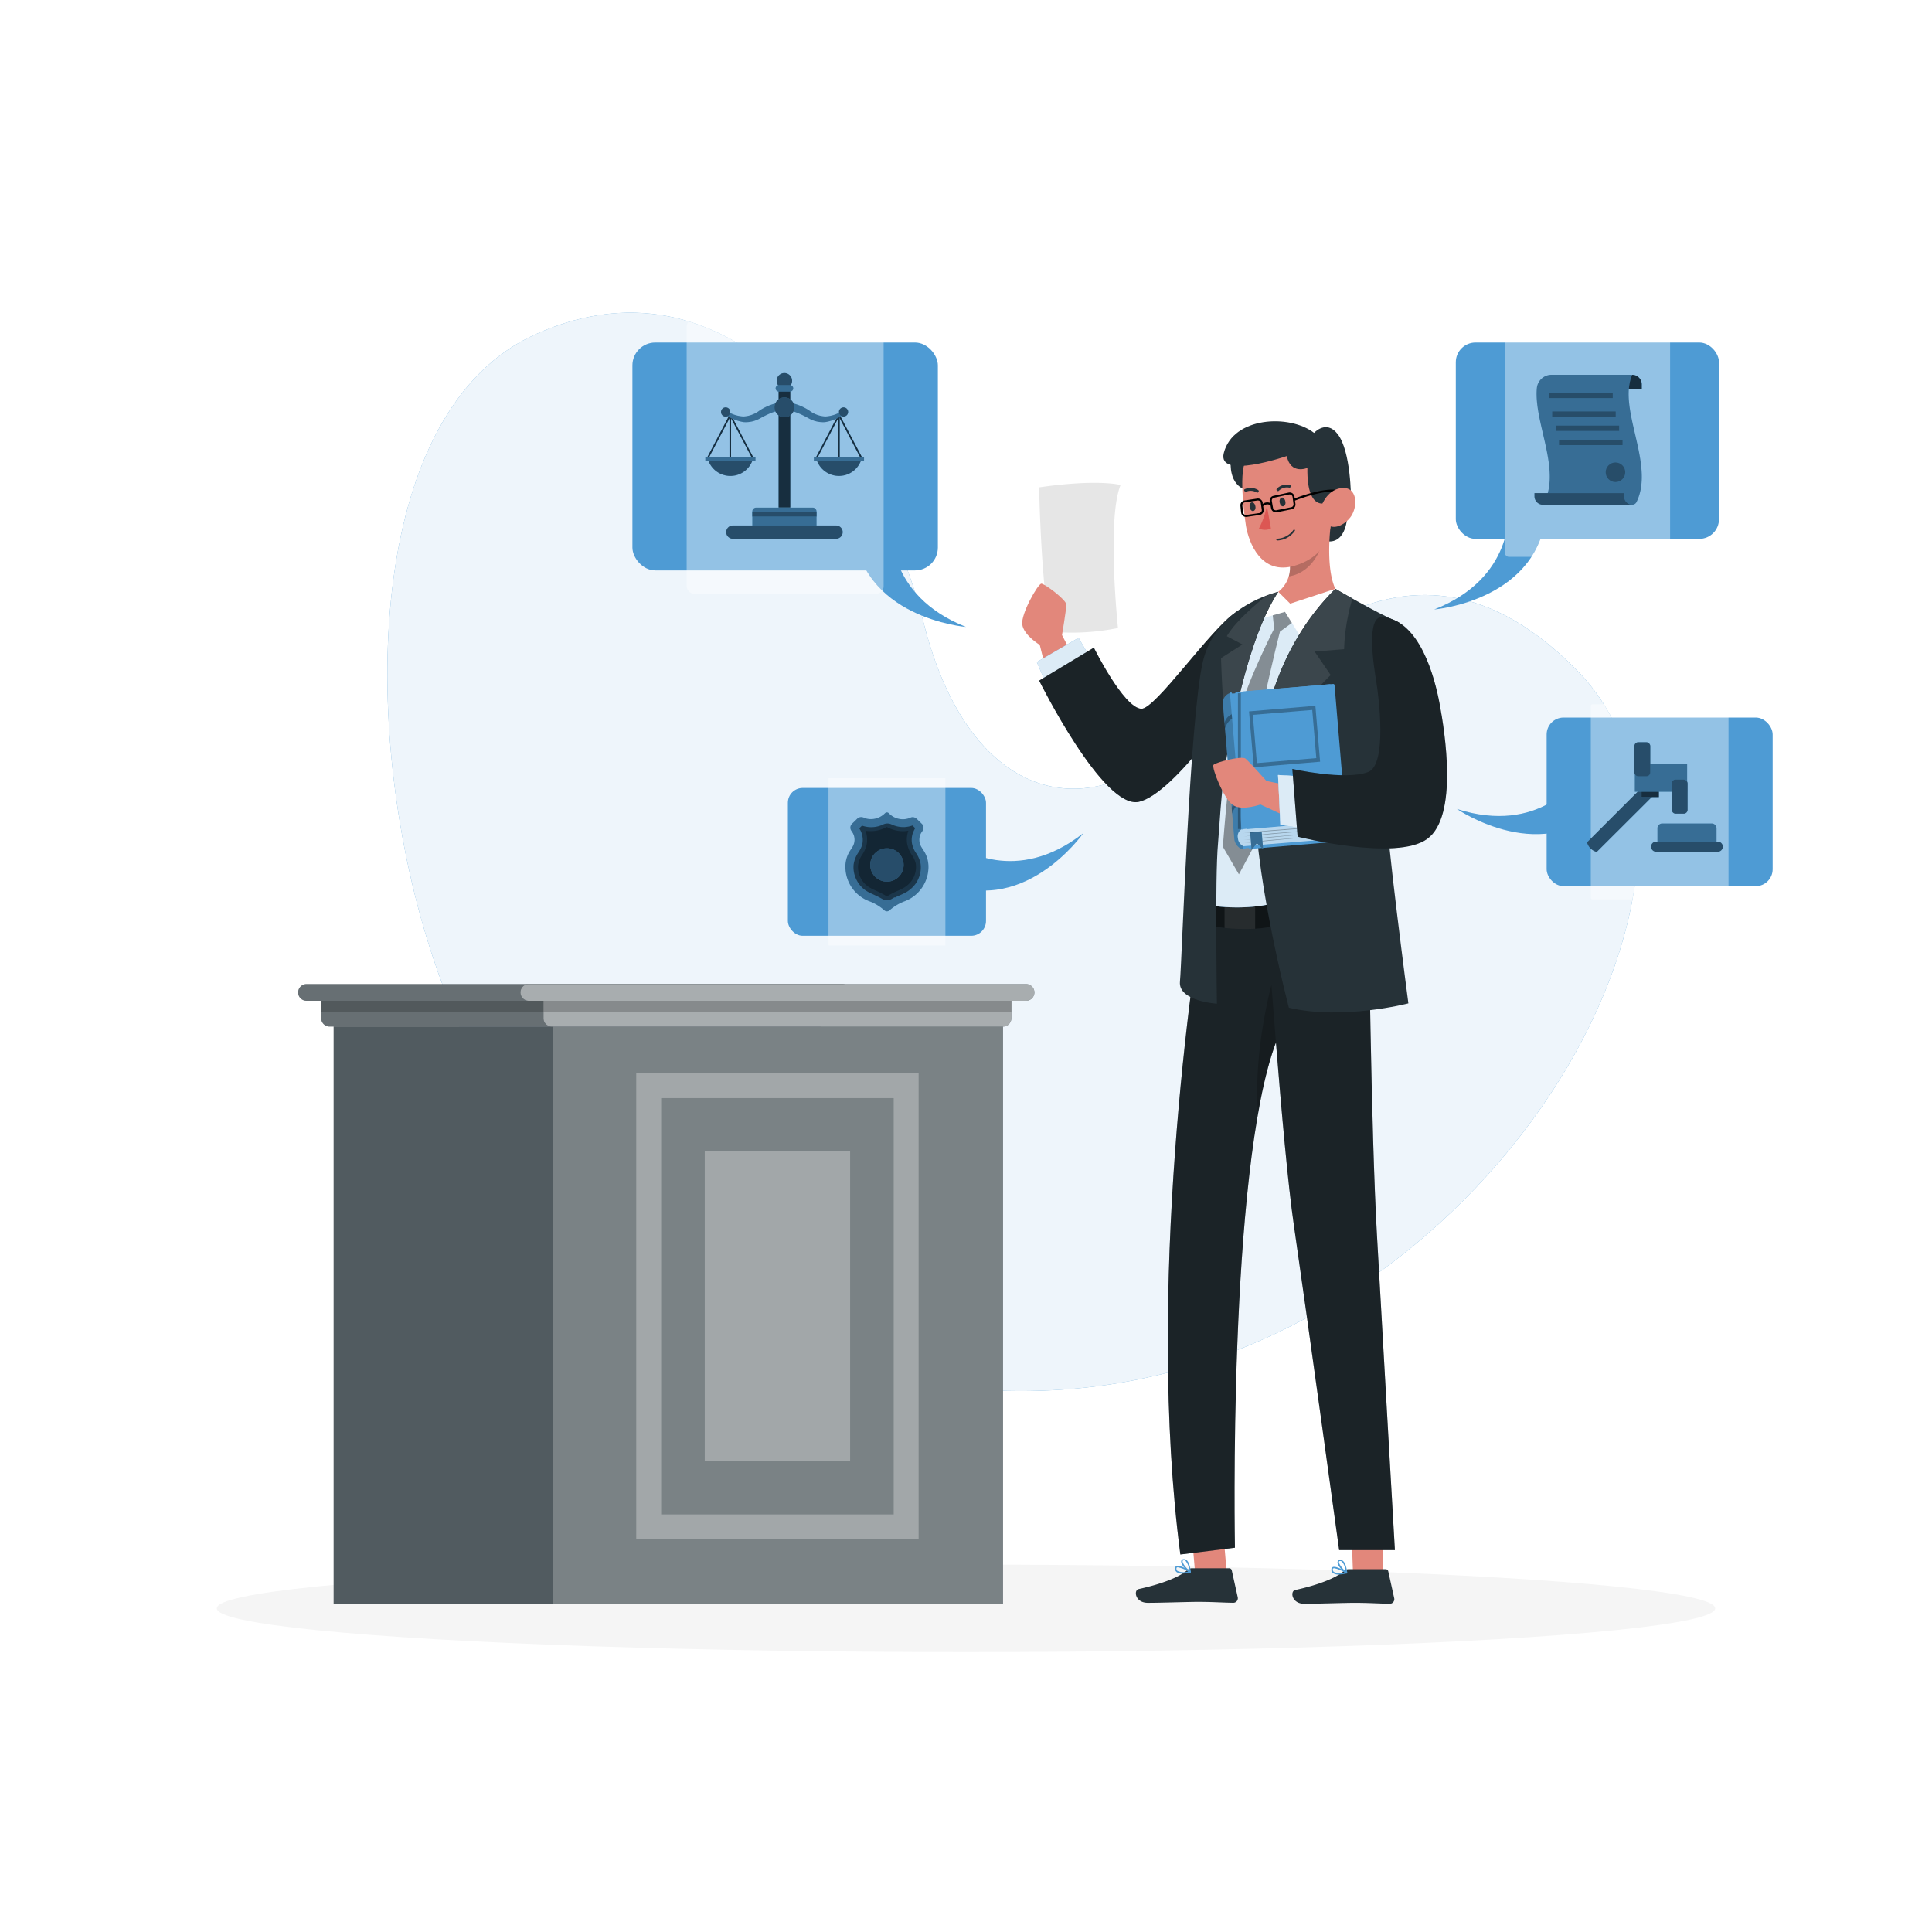 <svg class="animated" id="freepik_stories-lawyer" xmlns="http://www.w3.org/2000/svg" viewBox="0 0 500 500" version="1.1" xmlns:xlink="http://www.w3.org/1999/xlink" xmlns:svgjs="http://svgjs.com/svgjs"><style>svg#freepik_stories-lawyer:not(.animated) .animable {opacity: 0;}svg#freepik_stories-lawyer.animated #freepik--background-simple--inject-1 {animation: 1s 1 forwards cubic-bezier(.36,-0.01,.5,1.38) zoomOut;animation-delay: 0s;}svg#freepik_stories-lawyer.animated #freepik--Shadow--inject-1 {animation: 1s 1 forwards cubic-bezier(.36,-0.01,.5,1.38) lightSpeedRight;animation-delay: 0s;}svg#freepik_stories-lawyer.animated #freepik--character-2--inject-1 {animation: 1s 1 forwards cubic-bezier(.36,-0.01,.5,1.38) slideLeft;animation-delay: 0s;}svg#freepik_stories-lawyer.animated #freepik--character-1--inject-1 {animation: 1s 1 forwards cubic-bezier(.36,-0.01,.5,1.38) lightSpeedRight;animation-delay: 0s;}svg#freepik_stories-lawyer.animated #freepik--Table--inject-1 {animation: 1s 1 forwards cubic-bezier(.36,-0.01,.5,1.38) fadeIn;animation-delay: 0s;}svg#freepik_stories-lawyer.animated #freepik--police-badges--inject-1 {animation: 1s 1 forwards cubic-bezier(.36,-0.01,.5,1.38) lightSpeedLeft;animation-delay: 0s;}svg#freepik_stories-lawyer.animated #freepik--hammer-of-law--inject-1 {animation: 1s 1 forwards cubic-bezier(.36,-0.01,.5,1.38) slideRight;animation-delay: 0s;}svg#freepik_stories-lawyer.animated #freepik--legal-balance--inject-1 {animation: 1s 1 forwards cubic-bezier(.36,-0.01,.5,1.38) fadeIn;animation-delay: 0s;}svg#freepik_stories-lawyer.animated #freepik--Paper--inject-1 {animation: 1s 1 forwards cubic-bezier(.36,-0.01,.5,1.38) lightSpeedLeft;animation-delay: 0s;}            @keyframes zoomOut {                0% {                    opacity: 0;                    transform: scale(1.5);                }                100% {                    opacity: 1;                    transform: scale(1);                }            }                    @keyframes lightSpeedRight {              from {                transform: translate3d(50%, 0, 0) skewX(-20deg);                opacity: 0;              }              60% {                transform: skewX(10deg);                opacity: 1;              }              80% {                transform: skewX(-2deg);              }              to {                opacity: 1;                transform: translate3d(0, 0, 0);              }            }                    @keyframes slideLeft {                0% {                    opacity: 0;                    transform: translateX(-30px);                }                100% {                    opacity: 1;                    transform: translateX(0);                }            }                    @keyframes fadeIn {                0% {                    opacity: 0;                }                100% {                    opacity: 1;                }            }                    @keyframes lightSpeedLeft {              from {                transform: translate3d(-50%, 0, 0) skewX(20deg);                opacity: 0;              }              60% {                transform: skewX(-10deg);                opacity: 1;              }              80% {                transform: skewX(2deg);              }              to {                opacity: 1;                transform: translate3d(0, 0, 0);              }            }                    @keyframes slideRight {                0% {                    opacity: 0;                    transform: translateX(30px);                }                100% {                    opacity: 1;                    transform: translateX(0);                }            }        .animator-hidden { display: none; }</style><g id="freepik--background-simple--inject-1" class="animable" style="transform-origin: 262.167px 220.461px;"><path d="M138.5,86.56c53.1-24,90.38,33.79,100.44,74.23s34.93,51.77,57.81,37.36,61.86-74.39,111.05-25S388.73,345.56,283.53,358.81C224.69,366.22,140,340.65,110.32,242.34,92.64,183.76,96,105.73,138.5,86.56Z" style="fill: rgb(78, 155, 212); transform-origin: 262.167px 220.461px;" id="elw01h2mnshgq" class="animable"></path><g id="el4skrs158csl"><path d="M138.5,86.56c53.1-24,90.38,33.79,100.44,74.23s34.93,51.77,57.81,37.36,61.86-74.39,111.05-25S388.73,345.56,283.53,358.81C224.69,366.22,140,340.65,110.32,242.34,92.64,183.76,96,105.73,138.5,86.56Z" style="fill: rgb(255, 255, 255); opacity: 0.9; isolation: isolate; transform-origin: 262.167px 220.461px;" class="animable"></path></g></g><g id="freepik--Shadow--inject-1" class="animable" style="transform-origin: 250px 416.24px;"><ellipse id="freepik--path--inject-1" cx="250" cy="416.24" rx="193.89" ry="11.32" style="fill: rgb(245, 245, 245); transform-origin: 250px 416.24px;" class="animable"></ellipse></g><g id="freepik--character-2--inject-1" class="animable animator-active" style="transform-origin: 319.521px 262.047px;"><path d="M290,125.52s-5.72-1.61-21.07.61c0,0,.43,24.86,3,37.34a59.83,59.83,0,0,0,17.4-.94S286.39,134.51,290,125.52Z" style="fill: rgb(255, 255, 255); transform-origin: 279.465px 144.34px;" id="elv0j1hg72hn" class="animable"></path><g id="el5saqueayu3c"><path d="M290,125.52s-5.72-1.61-21.07.61c0,0,.43,24.86,3,37.34a59.83,59.83,0,0,0,17.4-.94S286.39,134.51,290,125.52Z" style="opacity: 0.1; transform-origin: 279.465px 144.34px;" class="animable"></path></g><path d="M272.89,182.15l-3.8-15.25s-4.18-2.51-4.53-5.3,4.09-10.56,4.95-10.55,6.47,4.2,6.46,5.44-1.12,7.86-1.12,7.86l7.63,14.79Z" style="fill: rgb(226, 135, 123); transform-origin: 273.51px 166.6px;" id="elvfl83y198h" class="animable"></path><polygon points="270.52 176.47 268.33 171.34 279.12 165.07 282.48 170.77 270.52 176.47" style="fill: rgb(78, 155, 212); transform-origin: 275.405px 170.77px;" id="elqw2u4j06ug" class="animable"></polygon><g id="el7v7a16merhi"><polygon points="270.52 176.47 268.33 171.34 279.12 165.07 282.48 170.77 270.52 176.47" style="fill: rgb(255, 255, 255); opacity: 0.8; isolation: isolate; transform-origin: 275.405px 170.77px;" class="animable"></polygon></g><path d="M319.75,158.5c-6.48,4.3-20.87,25.24-24.43,24.93-4.6-.39-12.23-15.82-12.23-15.82l-14.16,8.53s16.58,33.48,25.83,31.37,26.78-27.79,28-31.57S327.79,153.16,319.75,158.5Z" style="fill: rgb(38, 50, 56); transform-origin: 296.832px 182.583px;" id="el82fwa9xjju9" class="animable"></path><g id="el0v06bsg1ru3d"><path d="M319.75,158.5c-6.48,4.3-20.87,25.24-24.43,24.93-4.6-.39-12.23-15.82-12.23-15.82l-14.16,8.53s16.58,33.48,25.83,31.37,26.78-27.79,28-31.57S327.79,153.16,319.75,158.5Z" style="opacity: 0.3; isolation: isolate; transform-origin: 296.832px 182.583px;" class="animable"></path></g><polygon points="317.53 407.61 309.42 408.47 307.9 390.97 316.01 390.11 317.53 407.61" style="fill: rgb(226, 135, 123); transform-origin: 312.715px 399.29px;" id="elcwbu01qdevn" class="animable"></polygon><polygon points="358.01 407.02 350.15 407.02 349.5 388.81 357.37 388.81 358.01 407.02" style="fill: rgb(226, 135, 123); transform-origin: 353.755px 397.915px;" id="elmwbc4gt9oym" class="animable"></polygon><path d="M349.06,406.11h9.55a.68.68,0,0,1,.67.54l1.55,7a1.18,1.18,0,0,1-1.15,1.4c-3.09-.05-5.34-.24-9.22-.24-2.39,0-9.6.25-12.9.25s-3.73-3.26-2.38-3.56c6.06-1.32,10.62-3.15,12.56-4.89A1.89,1.89,0,0,1,349.06,406.11Z" style="fill: rgb(38, 50, 56); transform-origin: 347.657px 410.585px;" id="eldvvx7xmpn4v" class="animable"></path><path d="M346.46,407.49a2.38,2.38,0,0,1-1.51-.4,1.12,1.12,0,0,1-.39-1,.57.57,0,0,1,.32-.52c.87-.45,3.41,1.11,3.69,1.29a.16.16,0,0,1,.09.18.19.19,0,0,1-.14.16A9.47,9.47,0,0,1,346.46,407.49Zm-1.17-1.63a.4.4,0,0,0-.24.05c-.05,0-.11.07-.12.22a.77.77,0,0,0,.25.67,3.82,3.82,0,0,0,2.8.14A7.5,7.5,0,0,0,345.29,405.86Z" style="fill: rgb(78, 155, 212); transform-origin: 346.607px 406.493px;" id="elh6j9vjnfij7" class="animable"></path><path d="M348.47,407.21h-.09c-.81-.44-2.38-2.17-2.22-3a.61.61,0,0,1,.6-.49,1,1,0,0,1,.79.24c.91.74,1.1,3,1.11,3.11a.2.2,0,0,1-.09.17A.19.19,0,0,1,348.47,407.21ZM346.89,404h-.09c-.24,0-.26.14-.27.19-.1.51.9,1.82,1.71,2.43a4.38,4.38,0,0,0-.93-2.46A.65.65,0,0,0,346.89,404Z" style="fill: rgb(78, 155, 212); transform-origin: 347.404px 405.476px;" id="elpgm56enfezo" class="animable"></path><path d="M308.56,405.86h9.55a.68.68,0,0,1,.67.54l1.55,7a1.18,1.18,0,0,1-1.15,1.4c-3.09-.05-5.34-.24-9.22-.24-2.39,0-9.6.25-12.9.25s-3.73-3.26-2.38-3.56c6.06-1.32,10.62-3.15,12.56-4.89A1.89,1.89,0,0,1,308.56,405.86Z" style="fill: rgb(38, 50, 56); transform-origin: 307.157px 410.335px;" id="elxsi5g4zee0s" class="animable"></path><path d="M306,407.24a2.38,2.38,0,0,1-1.51-.4,1.12,1.12,0,0,1-.39-1,.57.57,0,0,1,.32-.52c.87-.45,3.41,1.11,3.69,1.29a.16.16,0,0,1,.09.18.19.19,0,0,1-.14.16A9.47,9.47,0,0,1,306,407.24Zm-1.17-1.63a.4.4,0,0,0-.24.05c-.05,0-.11.07-.12.22a.77.77,0,0,0,.25.67,3.82,3.82,0,0,0,2.8.14A7.5,7.5,0,0,0,304.79,405.61Z" style="fill: rgb(78, 155, 212); transform-origin: 306.147px 406.243px;" id="elrxf6k17q4ql" class="animable"></path><path d="M308,407h-.09c-.81-.44-2.38-2.17-2.22-3a.61.61,0,0,1,.6-.49,1,1,0,0,1,.79.24c.91.74,1.1,3,1.11,3.11a.2.2,0,0,1-.09.17A.19.19,0,0,1,308,407Zm-1.58-3.19h-.09c-.24,0-.26.14-.27.19-.1.51.9,1.82,1.71,2.43a4.38,4.38,0,0,0-.93-2.46A.65.65,0,0,0,306.39,403.77Z" style="fill: rgb(78, 155, 212); transform-origin: 306.934px 405.266px;" id="elwf5qms77qu" class="animable"></path><g id="ell8cr0rdk5ah"><polygon points="357.37 388.82 349.5 388.82 349.84 398.21 357.71 398.21 357.37 388.82" style="opacity: 0.2; isolation: isolate; transform-origin: 353.605px 393.515px;" class="animable"></polygon></g><path d="M354.13,229.08H312.4c-4,21.66-15.84,104.92-6.93,173.22l14.13-1.75s-1.86-97.27,10.61-130.79c1.44,17.94,3.14,37,4.62,47.18,3.63,25,11.74,84.22,11.74,84.22H361s-3.28-56.88-4.64-81.45C354.82,293,354.18,234.56,354.13,229.08Z" style="fill: rgb(38, 50, 56); transform-origin: 331.613px 315.69px;" id="eluujeu97yf7" class="animable"></path><g id="elwg2v5ctt7yk"><g style="opacity: 0.3; isolation: isolate; transform-origin: 331.613px 315.69px;" class="animable"><path d="M354.13,229.08H312.4c-4,21.66-15.84,104.92-6.93,173.22l14.13-1.75s-1.86-97.27,10.61-130.79c1.44,17.94,3.14,37,4.62,47.18,3.63,25,11.74,84.22,11.74,84.22H361s-3.28-56.88-4.64-81.45C354.82,293,354.18,234.56,354.13,229.08Z" id="eld6r2mt6lxz" class="animable" style="transform-origin: 331.613px 315.69px;"></path></g></g><g id="elx2z2jkc5k1"><path d="M310.72,239.16s12.3,2.84,20.87,0l-.77-6.67-19.95,0Z" style="opacity: 0.4; isolation: isolate; transform-origin: 321.155px 236.456px;" class="animable"></path></g><g id="el91bmxderdcd"><path d="M316.91,240.13a49.54,49.54,0,0,0,7.92.22V232.5l-7.92,0Z" style="fill: rgb(255, 255, 255); opacity: 0.1; transform-origin: 320.87px 236.459px;" class="animable"></path></g><g id="elwr6cw05qrzj"><path d="M330.21,269.76a111.8,111.8,0,0,0-4.66,18.05c-1.17-16,3.5-32.9,3.5-32.9Z" style="opacity: 0.2; isolation: isolate; transform-origin: 327.786px 271.36px;" class="animable"></path></g><path d="M348.63,134s-.31,7.66-6.28,5.86S343.36,131.29,348.63,134Z" style="fill: rgb(38, 50, 56); transform-origin: 344.344px 136.751px;" id="elbz7bi08zb1" class="animable"></path><path d="M330.82,153.16a8,8,0,0,0,2.75-8.41l10.8-8.71s-1.4,10.69,1.21,16.35c0,0-6.52,6.61-11.49,5.1S330.82,153.16,330.82,153.16Z" style="fill: rgb(226, 135, 123); transform-origin: 338.06px 146.877px;" id="elpl5g2uxd6y" class="animable"></path><g id="elugm8788w03r"><path d="M341.94,141.26l-4.27.18-4.1,3.31a8.61,8.61,0,0,1-.05,4.43C340.06,148.13,341.94,141.26,341.94,141.26Z" style="opacity: 0.2; isolation: isolate; transform-origin: 337.73px 145.22px;" class="animable"></path></g><path d="M341.66,160.88l-8.94-3.39-7.51.56s-7.94,18.1-10.88,36.79a297.83,297.83,0,0,0-3,39.26c.27-.06,11,2.29,20.95-1.09,0,0-6.63-28-3-40.83s12.34-31.3,12.34-31.3" style="fill: rgb(78, 155, 212); transform-origin: 326.495px 196.165px;" id="el6thlb6dfvzt" class="animable"></path><g id="el6ir5whuwpcl"><path d="M341.66,160.88l-8.94-3.39-7.51.56s-7.94,18.1-10.88,36.79a297.83,297.83,0,0,0-3,39.26c.27-.06,11,2.29,20.95-1.09,0,0-6.63-28-3-40.83s12.34-31.3,12.34-31.3" style="fill: rgb(255, 255, 255); opacity: 0.8; isolation: isolate; transform-origin: 326.495px 196.165px;" class="animable"></path></g><g id="elpcev8ds9qj"><path d="M329.22,157.75l.54,4.92s-6.65,12.93-9,21.58-4.29,34.88-4.29,34.88l4.16,7.15,3.82-7.15s-1-21,2.06-35.16,4.75-20.52,4.75-20.52l4.6-3.33-3.12-2.63Z" style="opacity: 0.4; isolation: isolate; transform-origin: 326.165px 191.885px;" class="animable"></path></g><polygon points="330.82 153.16 333.9 156.22 345.57 152.39 336.87 165.27 332.56 158.35 325.54 160.34 330.82 153.16" style="fill: rgb(255, 255, 255); transform-origin: 335.555px 158.83px;" id="elhoreybl4l9p" class="animable"></polygon><path d="M330.82,153.16s-16.07,3.51-19.5,18-5.45,77.77-5.95,82.87,9.57,5.73,9.57,5.73-.54-32.73.28-41.42c.3-3.14.76-13.74,2.18-22C319.91,181.72,324.27,162.92,330.82,153.16Z" style="fill: rgb(38, 50, 56); transform-origin: 318.086px 206.46px;" id="el07c0h5mqx3g6" class="animable"></path><path d="M327.49,154.33c-2.18,1.92-7.39,6-10,10.31l4.06,2.15L316,170.32s.46,15.59,1.82,23.76c2.56-14.22,6.8-31.65,13-40.92C330.82,153.16,329.5,153.53,327.49,154.33Z" style="fill: rgb(38, 50, 56); transform-origin: 323.41px 173.62px;" id="eligsqydiggro" class="animable"></path><g id="eln6kcc5xx9at"><path d="M327.49,154.33c-2.18,1.92-7.39,6-10,10.31l4.06,2.15L316,170.32s.46,15.59,1.82,23.76c2.56-14.22,6.8-31.65,13-40.92C330.82,153.16,329.5,153.53,327.49,154.33Z" style="fill: rgb(255, 255, 255); opacity: 0.1; isolation: isolate; transform-origin: 323.41px 173.62px;" class="animable"></path></g><path d="M318.51,119.6s-.56,5.88,4,7.19c0,0,2.61-6.57-.56-7.19S318.51,119.6,318.51,119.6Z" style="fill: rgb(38, 50, 56); transform-origin: 321.004px 123.057px;" id="elx7ccfbrh18p" class="animable"></path><path d="M322.46,136.16c.73,4.16,3.85,12.88,12.68,10.22s9.2-9.63,9.35-11.64-1.73-17.61-7.37-19.1-12.5.35-14.66,3.58S322.46,136.16,322.46,136.16Z" style="fill: rgb(226, 135, 123); transform-origin: 332.999px 130.996px;" id="el3i85rs6clsl" class="animable"></path><path d="M344,129.71c.14.18-5.84,3.76-5.65-8.61,0,0-4.33,1.84-5.33-3.07,0,0-18.1,6.24-16.3-.8,2.41-9.4,17.05-10.11,23.36-5.19,0,0,3.13-3.51,6.08.27,3.53,4.52,3.47,16.77,3.47,16.77Z" style="fill: rgb(38, 50, 56); transform-origin: 333.112px 119.68px;" id="elduzltneif3e" class="animable"></path><path d="M348.5,128.12c-2.12-3.33-11.59.16-13.43.88l-.06-.47a1.3,1.3,0,0,0-.52-.86,1.26,1.26,0,0,0-1-.19l-3.89.84a1.25,1.25,0,0,0-1,1.42c0,.12.05.27.07.4a2,2,0,0,0-1.89.27l0-.32a1.27,1.27,0,0,0-.5-.83,1.22,1.22,0,0,0-.93-.23l-3.27.49a1.25,1.25,0,0,0-1.06,1.34c.06.71.13,1.34.2,1.85a1.25,1.25,0,0,0,.5.82,1.21,1.21,0,0,0,.74.24h.18l3.33-.49a1.25,1.25,0,0,0,1.06-1.42l-.12-.86a1.54,1.54,0,0,1,1.9-.24c.05.27.1.55.15.81a1.26,1.26,0,0,0,.53.8,1.24,1.24,0,0,0,.69.21,1.09,1.09,0,0,0,.26,0l3.82-.78a1.26,1.26,0,0,0,1-1.4l-.12-.85c1.42-.55,11-4.16,12.94-1.12a.25.25,0,0,0,.35.07A.24.24,0,0,0,348.5,128.12Zm-22.59,4.66-3.33.48a.78.78,0,0,1-.56-.13.74.74,0,0,1-.29-.49c-.07-.5-.14-1.12-.2-1.83a.75.75,0,0,1,.64-.8l3.27-.49h.11a.82.82,0,0,1,.45.14.76.76,0,0,1,.29.5l.26,1.77A.76.76,0,0,1,325.91,132.78Zm8.26-1.51-3.82.78a.76.76,0,0,1-.57-.11.74.74,0,0,1-.32-.47c-.11-.61-.23-1.28-.31-1.81a.74.74,0,0,1,.58-.85l3.88-.84a.47.47,0,0,1,.16,0,.73.73,0,0,1,.43.13.76.76,0,0,1,.32.52l.24,1.83A.75.75,0,0,1,334.17,131.27Z" id="ele04msan4zbk" class="animable" style="transform-origin: 334.79px 130.237px;"></path><path d="M332.65,129.78c.15.61-.13,1.18-.55,1.25s-.82-.38-.93-1,.14-1.19.55-1.26S332.54,129.15,332.65,129.78Z" style="fill: rgb(38, 50, 56); transform-origin: 331.917px 129.9px;" id="elq6up52l1nll" class="animable"></path><path d="M324.89,131c.15.62-.14,1.19-.55,1.26s-.82-.39-.93-1,.14-1.18.55-1.25S324.79,130.39,324.89,131Z" style="fill: rgb(38, 50, 56); transform-origin: 324.157px 131.135px;" id="el0j7188uwi206" class="animable"></path><path d="M327.88,130.91a22.24,22.24,0,0,1-2.07,5.86,3.65,3.65,0,0,0,3.1,0Z" style="fill: rgb(220, 87, 83); transform-origin: 327.36px 134.013px;" id="elv3m795m3ql" class="animable"></path><path d="M334,126.06a.36.36,0,0,1-.36.14,3,3,0,0,0-2.59.72.38.38,0,1,1-.55-.51h0a3.72,3.72,0,0,1,3.26-.94.39.39,0,0,1,.32.42h0A.46.46,0,0,1,334,126.06Z" style="fill: rgb(38, 50, 56); transform-origin: 332.218px 126.245px;" id="el0l78czqfsdu" class="animable"></path><path d="M330.48,139.88h0a5.74,5.74,0,0,0,4.63-2.52.2.2,0,0,0-.07-.27.19.19,0,0,0-.26,0v0a5.46,5.46,0,0,1-4.31,2.32.18.18,0,0,0-.19.19v0a.19.19,0,0,0,.19.19Z" style="fill: rgb(38, 50, 56); transform-origin: 332.708px 138.459px;" id="elwyeu1vqn5jn" class="animable"></path><path d="M322.22,127.18a.32.32,0,0,1,0-.62h0a3.7,3.7,0,0,1,3.39.26.37.37,0,0,1,.09.52h0a.39.39,0,0,1-.52.09h0a3,3,0,0,0-2.69-.17A.37.37,0,0,1,322.22,127.18Z" style="fill: rgb(38, 50, 56); transform-origin: 323.874px 126.879px;" id="elzz9mqr5m9v9" class="animable"></path><path d="M345.58,152.39s10.69,6.24,16.21,8.58-2.85,40.43-3.06,47,5.76,51.7,5.76,51.7-17,4.43-30.93,1.12c0,0-9.84-37.54-8.63-57.21C326.1,184.64,331.78,166,345.58,152.39Z" style="fill: rgb(38, 50, 56); transform-origin: 344.658px 207.204px;" id="elu7tk929krw" class="animable"></path><path d="M350,154.91c-2.53-1.43-4.37-2.52-4.37-2.52-13.35,13.16-19.08,31-20.5,49.31,5.78-14.11,19.25-27,19.25-27l-4.16-6.09,7.63-.6A51.46,51.46,0,0,1,350,154.91Z" style="fill: rgb(38, 50, 56); transform-origin: 337.565px 177.045px;" id="elpm8p6vnpim" class="animable"></path><g id="elp5bpaxdotmi"><path d="M350,154.91c-2.53-1.43-4.37-2.52-4.37-2.52-13.35,13.16-19.08,31-20.5,49.31,5.78-14.11,19.25-27,19.25-27l-4.16-6.09,7.63-.6A51.46,51.46,0,0,1,350,154.91Z" style="fill: rgb(255, 255, 255); opacity: 0.1; isolation: isolate; transform-origin: 337.565px 177.045px;" class="animable"></path></g><path d="M345.38,177.31a.34.34,0,0,0-.36-.3l-24,2v1.68h-2.53l3.22,38.83c0,.18.13.18.14.31l.26,0,.21-.3.8-.07.26.26,25.05-2.11a.33.33,0,0,0,.31-.35Z" style="fill: rgb(78, 155, 212); transform-origin: 333.615px 198.42px;" id="els3l2ey7t0ok" class="animable"></path><path d="M319.42,216.9a3.25,3.25,0,0,0,2.39,3c-.17-2.05-.41-4-.41-4s-2.19-29.79-2.76-36.62a2.73,2.73,0,0,0-2.18,2.55c.08.93.24,2.82.24,2.82S318.79,209.48,319.42,216.9Z" style="fill: rgb(78, 155, 212); transform-origin: 319.135px 199.59px;" id="elrnqs1ni3mgk" class="animable"></path><g id="elo5r4h3q20ta"><path d="M319.42,216.9a3.25,3.25,0,0,0,2.39,3c-.17-2.05-.41-4-.41-4s-2.19-29.79-2.76-36.62a2.73,2.73,0,0,0-2.18,2.55c.08.93.24,2.82.24,2.82S318.79,209.48,319.42,216.9Z" style="opacity: 0.2; isolation: isolate; transform-origin: 319.135px 199.59px;" class="animable"></path></g><path d="M321.82,219l25.88-2.1-1.5-4.44-24.75,2.09a2.1,2.1,0,0,0-1.08,2.33A2.51,2.51,0,0,0,321.82,219Z" style="fill: rgb(78, 155, 212); transform-origin: 334.009px 215.73px;" id="el4vj71jb24ad" class="animable"></path><g id="elfqiqvnwa1t5"><path d="M321.82,219l25.88-2.1-1.5-4.44-24.75,2.09a2.1,2.1,0,0,0-1.08,2.33A2.51,2.51,0,0,0,321.82,219Z" style="fill: rgb(255, 255, 255); opacity: 0.6; transform-origin: 334.009px 215.73px;" class="animable"></path></g><path d="M347.24,212.52l-24.44,2.06-.19-.13-.76.07-.16.15-.32,0a.07.07,0,0,1-.07-.06l-3-35.31s0-.07.06-.07l.37,0,.15.27.76-.06.18-.3,24.42-2.06a.09.09,0,0,1,.07.06l3,35.31A.07.07,0,0,1,347.24,212.52Z" style="fill: rgb(78, 155, 212); transform-origin: 332.805px 195.875px;" id="elc28nre61okk" class="animable"></path><g id="elxgolhkvr4rm"><path d="M341.64,197.13l-17.17,1.44-1.22-14.46,17.17-1.45Zm-16.36.36,15.38-1.29-1.05-12.46L324.23,185Z" style="opacity: 0.3; isolation: isolate; transform-origin: 332.445px 190.615px;" class="animable"></path></g><g id="elaecvlj8jsss"><path d="M316.91,187.11a3.26,3.26,0,0,1,1.88-2.26c0,.27,0,.38.09,1.12a4.47,4.47,0,0,0-1.85,2.6Z" style="opacity: 0.3; isolation: isolate; transform-origin: 317.895px 186.71px;" class="animable"></path></g><g id="el8iqvarm2zlo"><path d="M318.76,209.14a3.28,3.28,0,0,1,1.88-2.27c0,.27.05.39.1,1.13a4.41,4.41,0,0,0-1.85,2.6Z" style="opacity: 0.3; isolation: isolate; transform-origin: 319.75px 208.735px;" class="animable"></path></g><g id="ele6n8n03cks"><rect x="320.38" y="179.41" width="0.76" height="35.14" style="opacity: 0.3; isolation: isolate; transform-origin: 320.76px 196.98px; transform: rotate(-4.81deg);" class="animable"></rect></g><g id="elt42lijhs9t"><rect x="327.48" y="201.96" width="12.09" height="1.67" style="fill: rgb(78, 155, 212); transform-origin: 333.525px 202.795px; transform: rotate(-4.81deg);" class="animable"></rect></g><g id="eld9g5hpuej9"><rect x="330.45" y="205.59" width="6.76" height="1.67" style="fill: rgb(78, 155, 212); transform-origin: 333.83px 206.425px; transform: rotate(-4.81deg);" class="animable"></rect></g><g id="elv6j5aoom4yr"><path d="M321.78,216.49l23.14-2s-7.05.46-15.77,1.2C325.45,216.05,321.78,216.49,321.78,216.49Z" style="opacity: 0.3; isolation: isolate; transform-origin: 333.35px 215.49px;" class="animable"></path></g><g id="elymq0gmfxid"><path d="M321.85,217.39l23.2-2.16-15.83,1.33C325.52,216.87,321.85,217.39,321.85,217.39Z" style="opacity: 0.3; isolation: isolate; transform-origin: 333.45px 216.31px;" class="animable"></path></g><g id="eli17qid0uwys"><path d="M321.92,218.2,345.23,216l-15.94,1.35C325.59,217.68,321.92,218.2,321.92,218.2Z" style="opacity: 0.3; isolation: isolate; transform-origin: 333.575px 217.1px;" class="animable"></path></g><path d="M326.52,215.22l.38,4.55-1.63-1.53L323.91,220s-.09-1.12-.38-4.6C324.43,215.32,325.79,215.28,326.52,215.22Z" style="fill: rgb(78, 155, 212); transform-origin: 325.215px 217.61px;" id="eli3ltv47q6yb" class="animable"></path><g id="elkes65zji47o"><path d="M326.52,215.22l.38,4.55-1.63-1.53L323.91,220s-.09-1.12-.38-4.6C324.43,215.32,325.79,215.28,326.52,215.22Z" style="opacity: 0.3; isolation: isolate; transform-origin: 325.215px 217.61px;" class="animable"></path></g><g id="elpvot0bgq8wi"><path d="M321.71,215.63l23.41-1.84s-7.32.34-16,1.08C325.38,215.18,321.71,215.63,321.71,215.63Z" style="opacity: 0.3; isolation: isolate; transform-origin: 333.415px 214.71px;" class="animable"></path></g><path d="M347.31,212.51l-1.37.12a2.9,2.9,0,0,0-.08,2.18,2.56,2.56,0,0,0,1.81,2Z" style="fill: rgb(78, 155, 212); transform-origin: 346.678px 214.66px;" id="elx7f9xtsd2lh" class="animable"></path><path d="M340.46,214.8l-14.28-6.6s-4.58,1.69-7,.22-5.68-9.8-5.13-10.47,7.33-2.41,8.28-1.63,5.43,5.8,5.43,5.8l16.31,3.32Z" style="fill: rgb(226, 135, 123); transform-origin: 329.029px 205.461px;" id="elbhfcirm0bv5" class="animable"></path><polygon points="336.47 200.91 330.75 200.57 331.36 213.44 337.44 214.46 336.47 200.91" style="fill: rgb(255, 255, 255); transform-origin: 334.095px 207.515px;" id="el98r1l79urko" class="animable"></polygon><polygon points="336.47 200.91 330.75 200.57 331.36 213.44 337.44 214.46 336.47 200.91" style="fill: rgb(78, 155, 212); transform-origin: 334.095px 207.515px;" id="elug2k44xd2fb" class="animable"></polygon><g id="els78xa3jisq8"><polygon points="336.47 200.91 330.75 200.57 331.36 213.44 337.44 214.46 336.47 200.91" style="fill: rgb(255, 255, 255); opacity: 0.8; isolation: isolate; transform-origin: 334.095px 207.515px;" class="animable"></polygon></g><path d="M357.88,159.68c9.55,1,13.39,15.41,14.72,22.61,1.3,7,4.84,28.89-3.21,34.8s-33.57-.57-33.57-.57L334.46,199s13.71,3.09,19.63.79c5-1.93,2.67-19.76,2.15-23C355.5,172.24,353.39,159.2,357.88,159.68Z" style="fill: rgb(38, 50, 56); transform-origin: 354.481px 189.622px;" id="elc74sjr0n4fr" class="animable"></path><g id="elfd71m173qyu"><path d="M357.88,159.68c9.55,1,13.39,15.41,14.72,22.61,1.3,7,4.84,28.89-3.21,34.8s-33.57-.57-33.57-.57L334.46,199s13.71,3.09,19.63.79c5-1.93,2.67-19.76,2.15-23C355.5,172.24,353.39,159.2,357.88,159.68Z" style="opacity: 0.3; isolation: isolate; transform-origin: 354.481px 189.622px;" class="animable"></path></g><path d="M342.1,130.67s1.58-4.37,5.62-4.39c3.24,0,3.71,4.05,2.23,6.85-1.13,2.15-4.84,4.84-7.2,2S342.1,130.67,342.1,130.67Z" style="fill: rgb(226, 135, 123); transform-origin: 346.127px 131.319px;" id="eldq7ua6jjnfw" class="animable"></path></g><g id="freepik--character-1--inject-1" class="animable animator-hidden" style="transform-origin: 167.137px 284.852px;"><polygon points="145.38 329.06 145.02 344.63 143.38 415.06 137.97 415.06 136.34 344.63 135.98 329.06 145.38 329.06" style="fill: rgb(69, 123, 251); transform-origin: 140.68px 372.06px;" id="elw9nq7nmfaxs" class="animable"></polygon><g id="elnbcuc5dh0cd"><polygon points="145.38 329.06 145.02 344.63 143.38 415.06 137.97 415.06 136.34 344.63 135.98 329.06 145.38 329.06" style="fill: rgb(255, 255, 255); opacity: 0.4; isolation: isolate; transform-origin: 140.68px 372.06px;" class="animable"></polygon></g><g id="elyeug731yyp"><polygon points="145.38 329.06 145.02 345.06 136.34 345.06 135.98 329.06 145.38 329.06" style="opacity: 0.2; isolation: isolate; transform-origin: 140.68px 337.06px;" class="animable"></polygon></g><polygon points="174.76 414.81 169.76 330.16 161.59 330.16 168.59 414.81 174.76 414.81" style="fill: rgb(69, 123, 251); transform-origin: 168.175px 372.485px;" id="elcfj7kvc7y9g" class="animable"></polygon><g id="elehi1nhks52"><polygon points="168.57 414.81 174.75 414.81 170.21 337.76 169.76 330.06 161.59 330.06 162.22 337.76 168.57 414.81" style="fill: rgb(255, 255, 255); opacity: 0.5; isolation: isolate; transform-origin: 168.17px 372.435px;" class="animable"></polygon></g><g id="elxsby3wubumq"><polygon points="161.59 330.06 162.22 338.06 170.21 338.06 169.76 330.06 161.59 330.06" style="opacity: 0.2; isolation: isolate; transform-origin: 165.9px 334.06px;" class="animable"></polygon></g><polygon points="112.77 414.81 119.76 330.16 111.59 330.16 106.6 414.81 112.77 414.81" style="fill: rgb(69, 123, 251); transform-origin: 113.18px 372.485px;" id="elwnfdgd84zwl" class="animable"></polygon><g id="el9ml8aig46og"><polygon points="112.78 414.81 119.13 337.76 119.76 330.06 111.59 330.06 111.14 337.76 106.6 414.81 112.78 414.81" style="fill: rgb(255, 255, 255); opacity: 0.5; isolation: isolate; transform-origin: 113.18px 372.435px;" class="animable"></polygon></g><g id="elph2wxyernak"><polygon points="119.76 330.06 119.13 338.06 111.14 338.06 111.59 330.06 119.76 330.06" style="opacity: 0.2; isolation: isolate; transform-origin: 115.45px 334.06px;" class="animable"></polygon></g><path d="M112.22,321.39h56.92a5,5,0,0,1,5,5v6.69a0,0,0,0,1,0,0H107.22a0,0,0,0,1,0,0v-6.69A5,5,0,0,1,112.22,321.39Z" id="el0kd25mu9tuln" class="animable" style="transform-origin: 140.68px 327.235px;"></path><rect x="104.01" y="327.24" width="73.33" height="5.84" rx="2.01" style="fill: rgb(69, 123, 251); transform-origin: 140.675px 330.16px;" id="elw4pxvlx18l" class="animable"></rect><g id="el3dzmb52nzze"><rect x="104.01" y="327.24" width="73.33" height="5.84" rx="2.01" style="fill: rgb(255, 255, 255); opacity: 0.6; isolation: isolate; transform-origin: 140.675px 330.16px;" class="animable"></rect></g><g id="freepik--group--inject-1" class="animable" style="transform-origin: 173.052px 284.846px;"><path d="M176.88,245.66s20.14,20.9,21.36,22,8.73,3.52,9.84,4.48-.76,8-1.5,9.35-11.36-4.45-12-5.4a21.21,21.21,0,0,1-1.5-3.68l-22.86-19.2Z" style="fill: rgb(233, 176, 118); transform-origin: 189.322px 263.676px;" id="eltl7jhdv0wf8" class="animable"></path><path d="M159.91,225.43s.06.81.22,2.15.4,3.36.76,5.6c.87,5.45,2.39,12.46,4.83,16.7a9.32,9.32,0,0,0,2.41,2.91c3.2,2.38,17.33,17.93,17.33,17.93l7.51-9.55L183,248.55s-6.58-37.17-16.61-40.07C162.05,207.22,159.91,225.43,159.91,225.43Z" style="fill: rgb(78, 155, 212); transform-origin: 176.44px 239.569px;" id="elt55g6fbqh1" class="animable"></path><g id="elhy5ndsowz57"><path d="M159.91,225.43s.06.81.22,2.15.4,3.36.76,5.6c.87,5.45,2.39,12.46,4.83,16.7a9.32,9.32,0,0,0,2.41,2.91c3.2,2.38,17.33,17.93,17.33,17.93l7.51-9.55L183,248.55s-6.58-37.17-16.61-40.07C162.05,207.22,159.91,225.43,159.91,225.43Z" style="opacity: 0.6; transform-origin: 176.44px 239.569px;" class="animable"></path></g><polygon points="169.02 407.84 176.99 406.74 178.09 387.81 170.14 388.91 169.02 407.84" style="fill: rgb(233, 176, 118); transform-origin: 173.555px 397.825px;" id="elk89pdqrekz" class="animable"></polygon><g id="elcdsi5oxpyyk"><polygon points="170.14 388.91 178.09 387.82 177.46 398.64 169.51 399.34 170.14 388.91" style="opacity: 0.2; isolation: isolate; transform-origin: 173.8px 393.58px;" class="animable"></polygon></g><path d="M169.34,296.52l-1.94-12.18-44.66-2.67S118,307,121.64,313.76c6.51,12.05,41.62,6,51.89,7.15C167.39,346,168,395.09,168,395.09l14.67,1.12s11.29-52.87,13.57-78C197.77,301.26,183.72,301.68,169.34,296.52Z" style="fill: rgb(78, 155, 212); transform-origin: 158.31px 338.94px;" id="elglxo58fsboj" class="animable"></path><polygon points="166.27 395.78 183.9 396.94 185.41 389.39 166.04 388.49 166.27 395.78" style="fill: rgb(69, 123, 251); transform-origin: 175.725px 392.715px;" id="el8h3ezabwois" class="animable"></polygon><polygon points="187.4 400.77 195.42 401.36 200.44 383.06 192.43 382.49 187.4 400.77" style="fill: rgb(233, 176, 118); transform-origin: 193.92px 391.925px;" id="elkic8mgptpea" class="animable"></polygon><path d="M196.53,401.71s0,.05,0,.07a.09.09,0,0,0,.07,0,10,10,0,0,0,2,.85,2.15,2.15,0,0,0,1.56,0,1,1,0,0,0,.51-.94.72.72,0,0,0-.27-.63,3.24,3.24,0,0,0-2.25-.06,2.92,2.92,0,0,0,1.18-1.63.71.71,0,0,0-.48-.73.92.92,0,0,0-.81,0c-1,.53-1.35,2.77-1.38,2.89h0l-.14,0S196.51,401.69,196.53,401.71Zm.6-.44-.18.05c.19-.74.59-1.95,1.18-2.26a.53.53,0,0,1,.43-.06l.08,0c.25.11.28.25.27.36C198.84,399.93,197.92,400.83,197.13,401.27Zm0,.41c1.06-.32,2.53-.61,3-.27a.36.36,0,0,1,.13.31.71.71,0,0,1-.31.61C199.5,402.58,198.47,402.34,197.16,401.68Z" style="fill: rgb(78, 155, 212); transform-origin: 198.595px 400.661px;" id="elliilrw9zyt9" class="animable"></path><g id="elx24f7o5nat"><polygon points="192.43 382.49 200.44 383.07 197.57 393.53 189.65 392.56 192.43 382.49" style="opacity: 0.2; isolation: isolate; transform-origin: 195.045px 388.01px;" class="animable"></polygon></g><path d="M203.16,392.24,189,388.09s8.43-47.58,17-64.08c-.64-.21-1.49-.48-2.54-.79-1.89-.57-4.4-1.28-7.35-2.1C175.61,315.43,134,304.76,134,304.76L153,287s75.68,11.54,77.25,31.48C231,328.1,203.16,392.24,203.16,392.24Z" style="fill: rgb(78, 155, 212); transform-origin: 182.132px 339.62px;" id="elkx52o1vvx" class="animable"></path><polygon points="187.22 388.4 204.22 393.21 207.27 386.14 188.51 381.22 187.22 388.4" style="fill: rgb(69, 123, 251); transform-origin: 197.245px 387.215px;" id="elt6vkmubulnd" class="animable"></polygon><g id="elowrj7jv1ps"><path d="M203.48,323.22c-1.89-.57-4.4-1.28-7.35-2.1.59-4.84.6-10.39-1.73-13.22-4.63-5.64-16.54-8.95-23.32-10.15-5.67-1-24.72-3-24.72-3s24.72-2.37,50,5C208.84,303.41,206.41,315.62,203.48,323.22Z" style="opacity: 0.2; isolation: isolate; transform-origin: 176.1px 308.803px;" class="animable"></path></g><path d="M120.26,294.4c-3-2.29-.12-23.59-1.65-44.55-2.33-31.89,2.68-42.28,5-43.28a57.44,57.44,0,0,1,10.45-1.15,165.88,165.88,0,0,1,19.31.41,86,86,0,0,1,13,2.65s10.53,33.5,3.8,81.75Z" style="fill: rgb(78, 155, 212); transform-origin: 145.212px 249.853px;" id="elycs0xxwyeue" class="animable"></path><g id="eln72qfhwj89q"><g style="opacity: 0.5; isolation: isolate; transform-origin: 145.212px 249.853px;" class="animable"><path d="M120.26,294.4c-3-2.29-.12-23.59-1.65-44.55-2.33-31.89,2.68-42.28,5-43.28a57.44,57.44,0,0,1,10.45-1.15,165.88,165.88,0,0,1,19.31.41,86,86,0,0,1,13,2.65s10.53,33.5,3.8,81.75Z" id="elsxacevdpif" class="animable" style="transform-origin: 145.212px 249.853px;"></path></g></g><path d="M136.47,183.77c1.08,6.23,2.05,17.64-2.38,21.7a19.92,19.92,0,0,0,14,6.35c8,.35,5.3-5.94,5.3-5.94-6.89-1.8-6.6-6.94-5.29-11.74Z" style="fill: rgb(226, 135, 123); transform-origin: 143.959px 197.802px;" id="elk96wi74sox" class="animable"></path><g id="elovu0unedl9m"><path d="M141.21,188l6.89,6.15a19.59,19.59,0,0,0-.67,3.41c-2.64-.44-6.21-3.42-6.43-6.2A9.06,9.06,0,0,1,141.21,188Z" style="opacity: 0.2; isolation: isolate; transform-origin: 144.515px 192.78px;" class="animable"></path></g><path d="M158.81,175.46s6.33,1.34,7.2-2.61-.7-4.63,1.18-6.53.67-8.39-4.18-7.11-7.39-5.39-11.41-4.48-4.64,3.71-7.17,4.37-7.55-2.61-10.77-.67-.74,6.1-1.83,7.69-3.75,5.64,0,11.58c3.44,5.44-.84,8.17-3.06,7.66a.5.5,0,0,0-.63.52c.06.63.43,1.52,1.94,2.08,2.52.94,3-.43,3.58.29s1.84,3.09,6,.66S145.85,171.11,158.81,175.46Z" style="fill: rgb(38, 50, 56); transform-origin: 148.086px 172.312px;" id="elwqb2ish1p9q" class="animable"></path><path d="M158.9,184.44c-.72,4.16-3.84,12.88-12.67,10.22S137,185,136.88,183s1.72-17.62,7.37-19.1,12.5.35,14.65,3.57S158.9,184.44,158.9,184.44Z" style="fill: rgb(226, 135, 123); transform-origin: 148.365px 179.268px;" id="ell0f5n4psqzg" class="animable"></path><path d="M148.71,178.06c-.15.61.14,1.19.55,1.26s.83-.39.94-1-.15-1.19-.55-1.25S148.82,177.43,148.71,178.06Z" style="fill: rgb(38, 50, 56); transform-origin: 149.448px 178.196px;" id="elhfz8qhss8al" class="animable"></path><path d="M155.69,179.27c-.15.61.14,1.19.55,1.25s.82-.38.93-1-.14-1.19-.55-1.26S155.79,178.68,155.69,179.27Z" style="fill: rgb(38, 50, 56); transform-origin: 156.423px 179.389px;" id="elhuarl2l45hi" class="animable"></path><path d="M153.48,179.19a23,23,0,0,0,2.07,5.86,3.69,3.69,0,0,1-3.1,0Z" style="fill: rgb(220, 87, 83); transform-origin: 154px 182.291px;" id="el4fsrt0i0wes" class="animable"></path><path d="M151.41,174.15a.41.41,0,0,0-.39,0,3,3,0,0,1-2.66.4.37.37,0,0,0-.49.19.37.37,0,0,0,.2.49h0a3.69,3.69,0,0,0,3.36-.46.38.38,0,0,0,.12-.51h0A.8.8,0,0,0,151.41,174.15Z" style="fill: rgb(38, 50, 56); transform-origin: 149.721px 174.772px;" id="elbugo0j691mp" class="animable"></path><path d="M147.9,187.78h0a5.73,5.73,0,0,1,5.21.78.19.19,0,0,1,0,.28.2.2,0,0,1-.27,0h0a5.42,5.42,0,0,0-4.84-.7.21.21,0,0,1-.25-.12v0a.18.18,0,0,1,.11-.24Z" style="fill: rgb(38, 50, 56); transform-origin: 150.454px 188.183px;" id="elajexswbahd" class="animable"></path><path d="M156.62,174.59a.41.41,0,0,0-.22,0,.37.37,0,0,0-.21.48h0a3.71,3.71,0,0,0,2.52,2.28.38.38,0,0,0,.44-.29h0a.38.38,0,0,0-.29-.44h0a3,3,0,0,1-2-1.84A.41.41,0,0,0,156.62,174.59Z" style="fill: rgb(38, 50, 56); transform-origin: 157.66px 175.966px;" id="elm5cjeqe084" class="animable"></path><path d="M163.1,167.15c1.84,2.17-4.14,5.23-6.47,3.57-2-1.44-4.18-3.1-6.82-1.52s-2.89.2-4.71.2.72,3.9-1.79,5.62c-1.44,1-3.51,1.49-2.86,3.24s-.32,4.19-2.82,3.74c0,0,2.34-.66.88-3.05s-2.72-1-2.72-1,.7-13.17,7-15.59S160.06,163.57,163.1,167.15Z" style="fill: rgb(38, 50, 56); transform-origin: 149.618px 171.815px;" id="elms1fd8pembi" class="animable"></path><path d="M139.26,179s-1.58-4.37-5.61-4.38c-3.25,0-3.71,4-2.24,6.85,1.14,2.15,4.65,4.66,7.2,2C140.12,181.88,139.26,179,139.26,179Z" style="fill: rgb(226, 135, 123); transform-origin: 135.058px 179.619px;" id="elv3ilt0190c" class="animable"></path><path d="M150.71,256.29s27.68,8.73,29.27,9.1,9.35-1.09,10.78-.77,3.17,7.39,3.16,8.93-12.11,1.51-13.12,1a21,21,0,0,1-3.09-2.52l-29.25-5.94Z" style="fill: rgb(233, 176, 118); transform-origin: 171.19px 265.577px;" id="elmw4g7v1jni8" class="animable"></path><path d="M123.64,206.57c-15.58,1.43-4.06,46.69,2.26,53.21s28,8.86,28,8.86l2.75-12.17s-16.31-4.35-19.2-6.23-4.92-20.65-6.64-29.78A25.91,25.91,0,0,0,123.64,206.57Z" style="fill: rgb(78, 155, 212); transform-origin: 136.245px 237.605px;" id="elp4tc5jp8vg" class="animable"></path><g id="ela4h517dwc1"><path d="M123.64,206.57c-15.58,1.43-4.06,46.69,2.26,53.21s28,8.86,28,8.86l2.75-12.17s-16.31-4.35-19.2-6.23-4.92-20.65-6.64-29.78A25.91,25.91,0,0,0,123.64,206.57Z" style="opacity: 0.6; transform-origin: 136.245px 237.605px;" class="animable"></path></g><g id="el0ooagfn8z0s9"><polygon points="166.27 395.78 183.9 396.94 185.41 389.39 166.04 388.49 166.27 395.78" style="fill: rgb(255, 255, 255); opacity: 0.2; transform-origin: 175.725px 392.715px;" class="animable"></polygon></g><g id="el3io3trsn92g"><polygon points="187.22 388.4 204.22 393.21 207.27 386.14 188.51 381.22 187.22 388.4" style="fill: rgb(255, 255, 255); opacity: 0.2; transform-origin: 197.245px 387.215px;" class="animable"></polygon></g><path d="M196.21,400.54l-8.69-2.42a.57.57,0,0,0-.72.36h0l-2.34,6.76a1.42,1.42,0,0,0,1,1.75c3,.79,4.53,1,8.36,2.06,2.35.65,6.93,2.15,10.28,2.53s3.63-2.94,2.25-3.39c-3.28-1.1-7.2-4.52-8.91-6.84A2.23,2.23,0,0,0,196.21,400.54Z" style="fill: rgb(38, 50, 56); transform-origin: 195.769px 404.851px;" id="elw4t6xruzzt" class="animable"></path><path d="M177.78,406.77a1,1,0,0,1,.17,0s.18,0,.2.07,0,.05,0,.06h.06a10.85,10.85,0,0,0,2.1.42,2.22,2.22,0,0,0,1.53-.3,1,1,0,0,0,.29-1,.72.72,0,0,0-.41-.56,3.25,3.25,0,0,0-2.22.41,2.91,2.91,0,0,0,.79-1.84.76.76,0,0,0-.68-.6,1.19,1.19,0,0,0-.9.2c-.83.73-1,3-1,3.14h0Zm.86-.47-.16.09a4,4,0,0,1,.68-2.46.56.56,0,0,1,.41-.14h.09c.26.05.33.19.33.29A3.72,3.72,0,0,1,178.64,406.3Zm.12.4c1-.54,2.34-1.12,2.86-.89a.36.36,0,0,1,.19.28.71.71,0,0,1-.18.66C181.23,407.09,180.18,407.07,178.76,406.7Z" style="fill: rgb(78, 155, 212); transform-origin: 179.937px 405.381px;" id="elg3otuze47fw" class="animable"></path><path d="M177.59,405.78l-9-.56a.59.59,0,0,0-.63.51h0l-.88,7.1a1.42,1.42,0,0,0,1.31,1.5c3.14.15,4.65.06,8.61.28,2.43.14,7.22.66,10.58.33s2.94-3.63,1.49-3.79c-3.43-.39-8-2.91-10.13-4.83A2.25,2.25,0,0,0,177.59,405.78Z" style="fill: rgb(38, 50, 56); transform-origin: 178.615px 410.133px;" id="el0coan5nd0a4v" class="animable"></path></g><g id="elnfqpw0z1vjo"><polygon points="155.06 221.73 167.49 220.57 168.12 223.8 155.82 225.52 155.06 221.73" style="fill: rgb(255, 255, 255); opacity: 0.3; isolation: isolate; transform-origin: 161.59px 223.045px;" class="animable"></polygon></g></g><g id="freepik--Table--inject-1" class="animable" style="transform-origin: 172.43px 334.87px;"><path d="M83.12,258H214.21a0,0,0,0,1,0,0v5.51a2.16,2.16,0,0,1-2.16,2.16H85.29a2.16,2.16,0,0,1-2.16-2.16V258A0,0,0,0,1,83.12,258Z" style="fill: rgb(38, 50, 56); transform-origin: 148.665px 261.835px;" id="el2nh5ax6j9oc" class="animable"></path><g id="elloxgxyhut9k"><path d="M83.12,258H214.21a0,0,0,0,1,0,0v5.51a2.16,2.16,0,0,1-2.16,2.16H85.29a2.16,2.16,0,0,1-2.16-2.16V258A0,0,0,0,1,83.12,258Z" style="fill: rgb(255, 255, 255); opacity: 0.3; isolation: isolate; transform-origin: 148.665px 261.835px;" class="animable"></path></g><g id="el0hq4thoemgb4"><rect x="83.12" y="257.97" width="131.08" height="3.84" style="opacity: 0.2; isolation: isolate; transform-origin: 148.66px 259.89px;" class="animable"></rect></g><path d="M218,259H79.33a2.16,2.16,0,0,1-2.17-2.16h0a2.17,2.17,0,0,1,2.17-2.16H218a2.16,2.16,0,0,1,2.16,2.16h0A2.15,2.15,0,0,1,218,259Z" style="fill: rgb(38, 50, 56); transform-origin: 148.66px 256.84px;" id="eln223d53wfnn" class="animable"></path><g id="el5d8w6guj1w7"><path d="M218,259H79.33a2.16,2.16,0,0,1-2.17-2.16h0a2.17,2.17,0,0,1,2.17-2.16H218a2.16,2.16,0,0,1,2.16,2.16h0A2.15,2.15,0,0,1,218,259Z" style="fill: rgb(255, 255, 255); opacity: 0.3; isolation: isolate; transform-origin: 148.66px 256.84px;" class="animable"></path></g><g id="eli9914ij83xm"><rect x="86.35" y="265.65" width="56.69" height="149.41" style="fill: rgb(38, 50, 56); transform-origin: 114.695px 340.355px; transform: rotate(180deg);" class="animable"></rect></g><g id="ellzmnskuamme"><rect x="86.35" y="265.65" width="56.69" height="149.41" style="fill: rgb(255, 255, 255); opacity: 0.2; isolation: isolate; transform-origin: 114.695px 340.355px; transform: rotate(180deg);" class="animable"></rect></g><rect x="143.04" y="265.65" width="116.54" height="149.41" style="fill: rgb(38, 50, 56); transform-origin: 201.31px 340.355px;" id="elofmd3s5a7l" class="animable"></rect><g id="ellrwsecfvn2q"><rect x="143.04" y="265.65" width="116.54" height="149.41" style="fill: rgb(255, 255, 255); opacity: 0.39; isolation: isolate; transform-origin: 201.31px 340.355px;" class="animable"></rect></g><path d="M140.66,258H261.74a0,0,0,0,1,0,0v5.51a2.16,2.16,0,0,1-2.16,2.16H142.82a2.16,2.16,0,0,1-2.16-2.16V258A0,0,0,0,1,140.66,258Z" style="fill: rgb(38, 50, 56); transform-origin: 201.2px 261.835px;" id="elc45k0jmphkp" class="animable"></path><g id="ell4qmv69jfj9"><path d="M140.66,258H261.74a0,0,0,0,1,0,0v5.51a2.16,2.16,0,0,1-2.16,2.16H142.82a2.16,2.16,0,0,1-2.16-2.16V258A0,0,0,0,1,140.66,258Z" style="fill: rgb(255, 255, 255); opacity: 0.6; isolation: isolate; transform-origin: 201.2px 261.835px;" class="animable"></path></g><g id="elrjr9a5xk3zh"><rect x="140.66" y="257.97" width="121.08" height="3.84" style="opacity: 0.2; isolation: isolate; transform-origin: 201.2px 259.89px;" class="animable"></rect></g><path d="M265.54,259H136.86a2.16,2.16,0,0,1-2.16-2.16h0a2.16,2.16,0,0,1,2.16-2.16H265.54a2.16,2.16,0,0,1,2.16,2.16h0A2.16,2.16,0,0,1,265.54,259Z" style="fill: rgb(38, 50, 56); transform-origin: 201.2px 256.84px;" id="eluhguidqkd2i" class="animable"></path><g id="el53d1ob7xbsy"><path d="M265.54,259H136.86a2.16,2.16,0,0,1-2.16-2.16h0a2.16,2.16,0,0,1,2.16-2.16H265.54a2.16,2.16,0,0,1,2.16,2.16h0A2.16,2.16,0,0,1,265.54,259Z" style="fill: rgb(255, 255, 255); opacity: 0.6; isolation: isolate; transform-origin: 201.2px 256.84px;" class="animable"></path></g><g id="el0hbyxnx23mlh"><g style="opacity: 0.3; isolation: isolate; transform-origin: 201.2px 338.06px;" class="animable"><path d="M237.74,398.38H164.66V277.74h73.08Zm-66.63-6.45h60.18V284.19H171.11Z" style="fill: rgb(255, 255, 255); transform-origin: 201.2px 338.06px;" id="el4wm8kksz2r" class="animable"></path><rect x="182.39" y="297.92" width="37.62" height="80.28" style="fill: rgb(255, 255, 255); transform-origin: 201.2px 338.06px;" id="elowimz7zntj9" class="animable"></rect></g></g></g><g id="freepik--police-badges--inject-1" class="animable" style="transform-origin: 242.135px 223.05px;"><rect x="203.9" y="203.92" width="51.28" height="38.26" rx="3.84" style="fill: rgb(78, 155, 212); transform-origin: 229.54px 223.05px;" id="el5dchk96j8k6" class="animable"></rect><path d="M248.46,219.18s14.28,10.27,31.91-3.56c0,0-16,22.83-37.26,11.88Z" style="fill: rgb(78, 155, 212); fill-rule: evenodd; transform-origin: 261.74px 223.046px;" id="elxm0qexuiad" class="animable"></path><g id="elc5ijupk6b"><rect x="214.41" y="201.4" width="30.26" height="43.28" style="fill: rgb(255, 255, 255); opacity: 0.39; isolation: isolate; transform-origin: 229.54px 223.04px; transform: rotate(90deg);" class="animable"></rect></g><path d="M228.84,235.56a12.62,12.62,0,0,0-3.66-2.25,9.5,9.5,0,0,1-6.36-8.22,7.78,7.78,0,0,1,.77-4.21c.31-.62.72-1.16,1.07-1.75a3.57,3.57,0,0,0,0-3.63c-.12-.19-.27-.38-.38-.58a1.38,1.38,0,0,1,0-1.45,1.87,1.87,0,0,1,.29-.34l1.17-1.14a1.91,1.91,0,0,1,.41-.33,1.46,1.46,0,0,1,1.22-.11c.14,0,.27.13.42.18a5.09,5.09,0,0,0,5.24-1.26.69.69,0,0,1,1,0,5,5,0,0,0,5.26,1.28c.15-.06.28-.13.42-.18a1.46,1.46,0,0,1,1.22.11,1.91,1.91,0,0,1,.41.33l1.17,1.14a1.87,1.87,0,0,1,.29.34,1.38,1.38,0,0,1,0,1.45c-.11.2-.26.39-.38.58a3.57,3.57,0,0,0,0,3.63c.34.59.76,1.13,1.06,1.75a7.78,7.78,0,0,1,.77,4.21,9.5,9.5,0,0,1-6.36,8.22,12.89,12.89,0,0,0-3.63,2.22,1,1,0,0,1-1.43,0Z" style="fill: rgb(78, 155, 212); fill-rule: evenodd; transform-origin: 229.535px 223.053px;" id="els3li6gr1hhg" class="animable"></path><g id="els0e1uz2f4x"><path d="M228.84,235.56a12.62,12.62,0,0,0-3.66-2.25,9.5,9.5,0,0,1-6.36-8.22,7.78,7.78,0,0,1,.77-4.21c.31-.62.72-1.16,1.07-1.75a3.57,3.57,0,0,0,0-3.63c-.12-.19-.27-.38-.38-.58a1.38,1.38,0,0,1,0-1.45,1.87,1.87,0,0,1,.29-.34l1.17-1.14a1.91,1.91,0,0,1,.41-.33,1.46,1.46,0,0,1,1.22-.11c.14,0,.27.13.42.18a5.09,5.09,0,0,0,5.24-1.26.69.69,0,0,1,1,0,5,5,0,0,0,5.26,1.28c.15-.06.28-.13.42-.18a1.46,1.46,0,0,1,1.22.11,1.91,1.91,0,0,1,.41.33l1.17,1.14a1.87,1.87,0,0,1,.29.34,1.38,1.38,0,0,1,0,1.45c-.11.2-.26.39-.38.58a3.57,3.57,0,0,0,0,3.63c.34.59.76,1.13,1.06,1.75a7.78,7.78,0,0,1,.77,4.21,9.5,9.5,0,0,1-6.36,8.22,12.89,12.89,0,0,0-3.63,2.22,1,1,0,0,1-1.43,0Z" style="fill-rule: evenodd; opacity: 0.3; transform-origin: 229.535px 223.053px;" class="animable"></path></g><g id="elyz6rs9e8v2h"><path d="M229.54,232a15.88,15.88,0,0,1,1.46-.84c.81-.42,1.67-.74,2.48-1.16a6.71,6.71,0,0,0,2.45-2.06,5.87,5.87,0,0,0,.83-1.66,6,6,0,0,0,.23-2.85,6.52,6.52,0,0,0-1-2.15,7.92,7.92,0,0,1-1.23-3,6.73,6.73,0,0,1,.34-3.3,8.27,8.27,0,0,1-1,.12,8.52,8.52,0,0,1-4.59-1.09,8.86,8.86,0,0,1-1.48.65A8.57,8.57,0,0,1,224,215a6.7,6.7,0,0,1,.23,3.84,8.34,8.34,0,0,1-1.09,2.36,6.18,6.18,0,0,0-1.06,2.67,6.1,6.1,0,0,0,.71,3.45,6.34,6.34,0,0,0,1.71,2,10,10,0,0,0,1.79,1c.6.27,1.21.56,1.84.88s1,.53,1.44.83Z" style="fill-rule: evenodd; opacity: 0.3; transform-origin: 229.561px 223.02px;" class="animable"></path></g><g id="elgseibvq5z0i"><path d="M231.55,232.21c-.24.12-.47.25-.7.39a2.56,2.56,0,0,1-2.62,0c-.23-.13-.45-.26-.69-.38-.56-.29-1.18-.58-1.79-.86a10.53,10.53,0,0,1-2-1.11,7.4,7.4,0,0,1-2-2.38,4.83,4.83,0,0,1-.27-.56,7.33,7.33,0,0,1-.57-3.52,7.41,7.41,0,0,1,1.22-3.15,7.58,7.58,0,0,0,1-2,5.49,5.49,0,0,0-.1-2.9,5.41,5.41,0,0,0-.44-1h0l-.21-.38.71-.69.34.11a7.12,7.12,0,0,0,4.33-.08,7.59,7.59,0,0,0,.83-.34,2.51,2.51,0,0,1,2.14,0,7.19,7.19,0,0,0,3.42.69,7.79,7.79,0,0,0,2-.41l.7.69a8.44,8.44,0,0,0-.65,1.4,5.62,5.62,0,0,0-.19,2.48,6.64,6.64,0,0,0,1.08,2.58,7.46,7.46,0,0,1,1.12,2.54,7.1,7.1,0,0,1-.26,3.39,7.4,7.4,0,0,1-1,2,8.08,8.08,0,0,1-2.88,2.43c-.81.41-1.67.73-2.48,1.15Z" style="fill-rule: evenodd; opacity: 0.5; transform-origin: 229.595px 223.041px;" class="animable"></path></g><path d="M229.54,219.53a4.32,4.32,0,1,1-4.32,4.32,4.32,4.32,0,0,1,4.32-4.32Z" style="fill: rgb(78, 155, 212); fill-rule: evenodd; transform-origin: 229.54px 223.85px;" id="elemct6551v94" class="animable"></path><g id="elss41vxslmml"><path d="M229.54,219.53a4.32,4.32,0,1,1-4.32,4.32,4.32,4.32,0,0,1,4.32-4.32Z" style="fill-rule: evenodd; opacity: 0.5; transform-origin: 229.54px 223.85px;" class="animable"></path></g></g><g id="freepik--hammer-of-law--inject-1" class="animable" style="transform-origin: 417.905px 207.52px;"><rect x="400.27" y="185.7" width="58.49" height="43.64" rx="4.38" style="fill: rgb(78, 155, 212); transform-origin: 429.515px 207.52px;" id="elfvrp55jcu5q" class="animable"></rect><path d="M408.21,201.59s-9.81,14.6-31.16,7.77c0,0,22.95,15.83,39.07-1.83Z" style="fill: rgb(78, 155, 212); fill-rule: evenodd; transform-origin: 396.585px 208.737px;" id="eluh9msanzx8" class="animable"></path><g id="elvs09hhaph1p"><rect x="411.7" y="182.27" width="35.64" height="50.5" rx="0.38" style="fill: rgb(255, 255, 255); opacity: 0.39; isolation: isolate; transform-origin: 429.52px 207.52px; transform: rotate(90deg);" class="animable"></rect></g><path d="M413.24,220.48h0a3.42,3.42,0,0,1-2.48-2.37l0-.15,15.16-15.16,2.52,2.52Z" style="fill: rgb(78, 155, 212); transform-origin: 419.6px 211.64px;" id="el0zo8e5hom17l" class="animable"></path><g id="elylbjqhdpm1"><path d="M413.24,220.48h0a3.42,3.42,0,0,1-2.48-2.37l0-.15,15.16-15.16,2.52,2.52Z" style="opacity: 0.5; transform-origin: 419.6px 211.64px;" class="animable"></path></g><g id="elaiaswz3oaau"><rect x="424.82" y="201.96" width="4.5" height="4.33" style="fill: rgb(78, 155, 212); transform-origin: 427.07px 204.125px; transform: rotate(45deg);" class="animable"></rect></g><g id="elm0hufw4l6fq"><rect x="424.82" y="201.96" width="4.5" height="4.33" style="opacity: 0.7; transform-origin: 427.07px 204.125px; transform: rotate(45deg);" class="animable"></rect></g><g id="el0bdtlt9jvd0j"><rect x="423.09" y="197.76" width="13.54" height="7.15" style="fill: rgb(78, 155, 212); transform-origin: 429.86px 201.335px; transform: rotate(45deg);" class="animable"></rect></g><g id="elf90bhp0cifj"><rect x="423.09" y="197.76" width="13.54" height="7.15" style="opacity: 0.3; transform-origin: 429.86px 201.335px; transform: rotate(45deg);" class="animable"></rect></g><g id="el8f83we7i7o2"><rect x="422.98" y="192.08" width="4.12" height="8.84" rx="1" style="fill: rgb(78, 155, 212); transform-origin: 425.04px 196.5px; transform: rotate(45deg);" class="animable"></rect></g><g id="elb8u4doyam8"><rect x="432.63" y="201.74" width="4.12" height="8.84" rx="1" style="fill: rgb(78, 155, 212); transform-origin: 434.69px 206.16px; transform: rotate(45deg);" class="animable"></rect></g><g id="el9q7rrbleqcu"><g style="opacity: 0.5; transform-origin: 429.865px 201.33px;" class="animable"><g id="elj5ttn6en1m"><rect x="422.98" y="192.08" width="4.12" height="8.84" rx="1" class="animable" style="transform-origin: 425.04px 196.5px; transform: rotate(45deg);"></rect></g><g id="elrslumepyvu"><rect x="432.63" y="201.74" width="4.12" height="8.84" rx="1" class="animable" style="transform-origin: 434.69px 206.16px; transform: rotate(45deg);"></rect></g></g></g><path d="M430.18,213.12H443a1.24,1.24,0,0,1,1.24,1.24V218a0,0,0,0,1,0,0H428.94a0,0,0,0,1,0,0v-3.66A1.24,1.24,0,0,1,430.18,213.12Z" style="fill: rgb(78, 155, 212); transform-origin: 436.59px 215.56px;" id="el4xqzwptvqdu" class="animable"></path><g id="elfh3mu4uocwp"><path d="M430.18,213.12H443a1.24,1.24,0,0,1,1.24,1.24V218a0,0,0,0,1,0,0H428.94a0,0,0,0,1,0,0v-3.66A1.24,1.24,0,0,1,430.18,213.12Z" style="opacity: 0.3; transform-origin: 436.59px 215.56px;" class="animable"></path></g><path d="M444.54,217.8H428.62a1.32,1.32,0,0,0-1.32,1.31h0a1.32,1.32,0,0,0,1.32,1.32h15.92a1.32,1.32,0,0,0,1.32-1.32h0A1.32,1.32,0,0,0,444.54,217.8Z" style="fill: rgb(78, 155, 212); transform-origin: 436.58px 219.115px;" id="el5cgvqdk4is" class="animable"></path><g id="elw3t9e1nbi7k"><path d="M444.54,217.8H428.62a1.32,1.32,0,0,0-1.32,1.31h0a1.32,1.32,0,0,0,1.32,1.32h15.92a1.32,1.32,0,0,0,1.32-1.32h0A1.32,1.32,0,0,0,444.54,217.8Z" style="opacity: 0.5; transform-origin: 436.58px 219.115px;" class="animable"></path></g></g><g id="freepik--legal-balance--inject-1" class="animable" style="transform-origin: 206.835px 125.45px;"><rect x="163.67" y="88.65" width="79.05" height="58.97" rx="5.92" style="fill: rgb(78, 155, 212); transform-origin: 203.195px 118.135px;" id="ela9fqbp1l6l" class="animable"></rect><path d="M230.79,136.52S229.15,154,250,162.25c0,0-27.79-2.26-29.1-26.13Z" style="fill: rgb(78, 155, 212); fill-rule: evenodd; transform-origin: 235.45px 149.185px;" id="elps4xi7p8c4k" class="animable"></path><g id="elyrgu41vgiua"><rect x="177.71" y="82.62" width="50.97" height="71.05" rx="1.92" style="fill: rgb(255, 255, 255); opacity: 0.39; isolation: isolate; transform-origin: 203.195px 118.145px; transform: rotate(90deg);" class="animable"></rect></g><path d="M194.7,119.28a6.08,6.08,0,0,1-11.35,0Z" style="fill: rgb(78, 155, 212); transform-origin: 189.025px 121.229px;" id="elz4k7l94rfq" class="animable"></path><g id="elr04dxu0r8ss"><path d="M194.7,119.28a6.08,6.08,0,0,1-11.35,0Z" style="opacity: 0.5; transform-origin: 189.025px 121.229px;" class="animable"></path></g><path d="M194.7,118.48a.21.21,0,0,1-.18-.11L189,107.88l-5.5,10.49a.21.21,0,0,1-.28.09.21.21,0,0,1-.09-.28l5.68-10.83a.22.22,0,0,1,.37,0l5.68,10.83a.21.21,0,0,1-.09.28Z" style="fill: rgb(78, 155, 212); transform-origin: 188.995px 112.866px;" id="eluvk4rvtf34d" class="animable"></path><g id="el2af0hasra72"><g style="opacity: 0.7; transform-origin: 188.995px 112.866px;" class="animable"><path d="M194.7,118.48a.21.21,0,0,1-.18-.11L189,107.88l-5.5,10.49a.21.21,0,0,1-.28.09.21.21,0,0,1-.09-.28l5.68-10.83a.22.22,0,0,1,.37,0l5.68,10.83a.21.21,0,0,1-.09.28Z" id="elzo4poyd913t" class="animable" style="transform-origin: 188.995px 112.866px;"></path></g></g><path d="M189,119a.2.2,0,0,1-.21-.2V107.44a.2.2,0,0,1,.21-.2.2.2,0,0,1,.2.2v11.34A.2.2,0,0,1,189,119Z" style="fill: rgb(78, 155, 212); transform-origin: 188.995px 113.12px;" id="el56oi177f3k9" class="animable"></path><g id="elxvjfo2h9il"><g style="opacity: 0.7; transform-origin: 188.995px 113.12px;" class="animable"><path d="M189,119a.2.2,0,0,1-.21-.2V107.44a.2.2,0,0,1,.21-.2.2.2,0,0,1,.2.2v11.34A.2.2,0,0,1,189,119Z" id="elxl8k81bneej" class="animable" style="transform-origin: 188.995px 113.12px;"></path></g></g><rect x="182.54" y="118.27" width="12.98" height="1.01" style="fill: rgb(78, 155, 212); transform-origin: 189.03px 118.775px;" id="el10n6zenb71c" class="animable"></rect><g id="eld2y2xr0hmt"><rect x="182.54" y="118.27" width="12.98" height="1.01" style="opacity: 0.3; transform-origin: 189.03px 118.775px;" class="animable"></rect></g><path d="M222.8,119.28a6.09,6.09,0,0,1-11.36,0Z" style="fill: rgb(78, 155, 212); transform-origin: 217.12px 121.227px;" id="elqie9g4y602" class="animable"></path><g id="eld2ew5xwjm9a"><path d="M222.8,119.28a6.09,6.09,0,0,1-11.36,0Z" style="opacity: 0.5; transform-origin: 217.12px 121.227px;" class="animable"></path></g><path d="M222.8,118.48a.19.19,0,0,1-.18-.11l-5.5-10.49-5.5,10.49a.2.2,0,1,1-.36-.19l5.68-10.83a.21.21,0,0,1,.36,0L223,118.18a.21.21,0,0,1-.09.28Z" style="fill: rgb(78, 155, 212); transform-origin: 217.129px 112.864px;" id="eld94ve2o7lww" class="animable"></path><g id="el3zdce53v0ii"><g style="opacity: 0.7; transform-origin: 217.129px 112.864px;" class="animable"><path d="M222.8,118.48a.19.19,0,0,1-.18-.11l-5.5-10.49-5.5,10.49a.2.2,0,1,1-.36-.19l5.68-10.83a.21.21,0,0,1,.36,0L223,118.18a.21.21,0,0,1-.09.28Z" id="eldcbvj896hcn" class="animable" style="transform-origin: 217.129px 112.864px;"></path></g></g><path d="M217.12,119a.21.21,0,0,1-.21-.2V107.44a.21.21,0,0,1,.21-.2.2.2,0,0,1,.2.2v11.34A.2.2,0,0,1,217.12,119Z" style="fill: rgb(78, 155, 212); transform-origin: 217.115px 113.12px;" id="elhx26cnk6a3" class="animable"></path><g id="elgzd9q33vckg"><g style="opacity: 0.7; transform-origin: 217.115px 113.12px;" class="animable"><path d="M217.12,119a.21.21,0,0,1-.21-.2V107.44a.21.21,0,0,1,.21-.2.2.2,0,0,1,.2.2v11.34A.2.2,0,0,1,217.12,119Z" id="elfe93uml9cig" class="animable" style="transform-origin: 217.115px 113.12px;"></path></g></g><rect x="210.63" y="118.27" width="12.98" height="1.01" style="fill: rgb(78, 155, 212); transform-origin: 217.12px 118.775px;" id="el7t8nbnb1ssj" class="animable"></rect><g id="elhrwczj476v8"><rect x="210.63" y="118.27" width="12.98" height="1.01" style="opacity: 0.3; transform-origin: 217.12px 118.775px;" class="animable"></rect></g><path d="M203,104v2.09c-2.12,0-4.52,1.2-6.43,2.26a7.51,7.51,0,0,1-4.08.9,11.15,11.15,0,0,1-4.72-1.91v-1.17a8.78,8.78,0,0,0,4.63,1.62,7.48,7.48,0,0,0,4.17-1.54A13.9,13.9,0,0,1,203,104Z" style="fill: rgb(78, 155, 212); transform-origin: 195.385px 106.633px;" id="elzonu61mege" class="animable"></path><g id="els8kx0vh6ocp"><path d="M203,104v2.09c-2.12,0-4.52,1.2-6.43,2.26a7.51,7.51,0,0,1-4.08.9,11.15,11.15,0,0,1-4.72-1.91v-1.17a8.78,8.78,0,0,0,4.63,1.62,7.48,7.48,0,0,0,4.17-1.54A13.9,13.9,0,0,1,203,104Z" style="opacity: 0.3; transform-origin: 195.385px 106.633px;" class="animable"></path></g><path d="M189,106.63a1.2,1.2,0,1,1-1.2-1.2A1.19,1.19,0,0,1,189,106.63Z" style="fill: rgb(78, 155, 212); transform-origin: 187.8px 106.63px;" id="elsmjf61dzq2h" class="animable"></path><g id="elpoqzoayesms"><path d="M189,106.63a1.2,1.2,0,1,1-1.2-1.2A1.19,1.19,0,0,1,189,106.63Z" style="opacity: 0.5; transform-origin: 187.8px 106.63px;" class="animable"></path></g><path d="M203,104v2.09c2.12,0,4.52,1.2,6.44,2.26a7.49,7.49,0,0,0,4.08.9,11.25,11.25,0,0,0,4.72-1.91v-1.17a8.84,8.84,0,0,1-4.64,1.62,7.45,7.45,0,0,1-4.16-1.54A14,14,0,0,0,203,104Z" style="fill: rgb(78, 155, 212); transform-origin: 210.62px 106.633px;" id="ela5lsggdm7vq" class="animable"></path><g id="eltl55zhejid"><path d="M203,104v2.09c2.12,0,4.52,1.2,6.44,2.26a7.49,7.49,0,0,0,4.08.9,11.25,11.25,0,0,0,4.72-1.91v-1.17a8.84,8.84,0,0,1-4.64,1.62,7.45,7.45,0,0,1-4.16-1.54A14,14,0,0,0,203,104Z" style="opacity: 0.3; transform-origin: 210.62px 106.633px;" class="animable"></path></g><path d="M217.12,106.63a1.19,1.19,0,1,0,1.19-1.2A1.19,1.19,0,0,0,217.12,106.63Z" style="fill: rgb(78, 155, 212); transform-origin: 218.31px 106.62px;" id="elz25z7yu2k2m" class="animable"></path><g id="eleuuygznmtz4"><path d="M217.12,106.63a1.19,1.19,0,1,0,1.19-1.2A1.19,1.19,0,0,0,217.12,106.63Z" style="opacity: 0.5; transform-origin: 218.31px 106.62px;" class="animable"></path></g><rect x="201.5" y="100.36" width="3.03" height="31" style="fill: rgb(78, 155, 212); transform-origin: 203.015px 115.86px;" id="el32qpktzkhs" class="animable"></rect><g id="elx2t8d10ik9"><rect x="201.5" y="100.36" width="3.03" height="31" style="opacity: 0.7; transform-origin: 203.015px 115.86px;" class="animable"></rect></g><path d="M205.58,105.42a2.57,2.57,0,1,1-2.57-2.57A2.56,2.56,0,0,1,205.58,105.42Z" style="fill: rgb(78, 155, 212); transform-origin: 203.01px 105.42px;" id="elyfokabjhvvs" class="animable"></path><g id="elra7rb03pnlf"><path d="M205.58,105.42a2.57,2.57,0,1,1-2.57-2.57A2.56,2.56,0,0,1,205.58,105.42Z" style="opacity: 0.5; transform-origin: 203.01px 105.42px;" class="animable"></path></g><path d="M205,98.55a2,2,0,1,1-2-2A2,2,0,0,1,205,98.55Z" style="fill: rgb(78, 155, 212); transform-origin: 203px 98.55px;" id="elrglk1z3brkq" class="animable"></path><g id="elobzhdyfv6ee"><path d="M205,98.55a2,2,0,1,1-2-2A2,2,0,0,1,205,98.55Z" style="opacity: 0.5; transform-origin: 203px 98.55px;" class="animable"></path></g><path d="M211.32,136H194.7v-3.63a1,1,0,0,1,1-1h14.62a1,1,0,0,1,1,1Z" style="fill: rgb(78, 155, 212); transform-origin: 203.01px 133.685px;" id="el0fq2o4dlda2" class="animable"></path><g id="elqhnuer1i8ji"><path d="M211.32,136H194.7v-3.63a1,1,0,0,1,1-1h14.62a1,1,0,0,1,1,1Z" style="opacity: 0.3; transform-origin: 203.01px 133.685px;" class="animable"></path></g><path d="M216.37,139.43H189.66a1.72,1.72,0,0,1-1.72-1.72h0a1.72,1.72,0,0,1,1.72-1.72h26.71a1.72,1.72,0,0,1,1.72,1.72h0A1.72,1.72,0,0,1,216.37,139.43Z" style="fill: rgb(78, 155, 212); transform-origin: 203.015px 137.71px;" id="el7xk2igvt014" class="animable"></path><g id="elu6wdezaa5qg"><path d="M216.37,139.43H189.66a1.72,1.72,0,0,1-1.72-1.72h0a1.72,1.72,0,0,1,1.72-1.72h26.71a1.72,1.72,0,0,1,1.72,1.72h0A1.72,1.72,0,0,1,216.37,139.43Z" style="opacity: 0.5; transform-origin: 203.015px 137.71px;" class="animable"></path></g><rect x="194.7" y="132.55" width="16.62" height="1.13" style="fill: rgb(78, 155, 212); transform-origin: 203.01px 133.115px;" id="elgk2v87favw" class="animable"></rect><g id="elfp5qgw8s90b"><rect x="194.7" y="132.55" width="16.62" height="1.13" style="opacity: 0.5; transform-origin: 203.01px 133.115px;" class="animable"></rect></g><path d="M205.29,100.51a.84.84,0,0,1-.83.84h-2.89a.85.85,0,0,1-.84-.84h0a.84.84,0,0,1,.84-.83h2.89a.83.83,0,0,1,.83.83Z" style="fill: rgb(78, 155, 212); transform-origin: 203.01px 100.515px;" id="el2nnh0vh8d27" class="animable"></path><g id="elud111ld19hk"><path d="M205.29,100.51a.84.84,0,0,1-.83.84h-2.89a.85.85,0,0,1-.84-.84h0a.84.84,0,0,1,.84-.83h2.89a.83.83,0,0,1,.83.83Z" style="opacity: 0.3; transform-origin: 203.01px 100.515px;" class="animable"></path></g></g><g id="freepik--Paper--inject-1" class="animable" style="transform-origin: 408.02px 123.19px;"><rect x="376.76" y="88.65" width="68.11" height="50.81" rx="5.1" style="fill: rgb(78, 155, 212); transform-origin: 410.815px 114.055px;" id="eln0snr6k5evn" class="animable"></rect><path d="M390.38,132s1.65,17.52-19.21,25.73c0,0,27.79-2.26,29.1-26.13Z" style="fill: rgb(78, 155, 212); fill-rule: evenodd; transform-origin: 385.72px 144.665px;" id="elabz4z4k2eod" class="animable"></path><g id="elt6gjps5bkh"><rect x="389.41" y="84" width="42.81" height="60.11" rx="1.1" style="fill: rgb(255, 255, 255); opacity: 0.39; isolation: isolate; transform-origin: 410.815px 114.055px; transform: rotate(90deg);" class="animable"></rect></g><path d="M422.4,97h0a2.49,2.49,0,0,1,2.49,2.5v1.2h-6.81Z" style="fill: rgb(78, 155, 212); transform-origin: 421.485px 98.85px;" id="ell4dvhmj9jd" class="animable"></path><g id="elvj4d6mbxu7e"><path d="M422.4,97h0a2.49,2.49,0,0,1,2.49,2.5v1.2h-6.81Z" style="opacity: 0.7; transform-origin: 421.485px 98.85px;" class="animable"></path></g><path d="M423.49,130c4.91-9.74-4.92-24.07-1.09-33H401.53a3.82,3.82,0,0,0-3.8,3.5c-.81,9.07,6.62,21.55,1.58,30.12h23.07A1.23,1.23,0,0,0,423.49,130Z" style="fill: rgb(78, 155, 212); transform-origin: 411.282px 113.81px;" id="elrje2hi38ump" class="animable"></path><g id="elmzj04des8ph"><path d="M423.49,130c4.91-9.74-4.92-24.07-1.09-33H401.53a3.82,3.82,0,0,0-3.8,3.5c-.81,9.07,6.62,21.55,1.58,30.12h23.07A1.23,1.23,0,0,0,423.49,130Z" style="opacity: 0.3; transform-origin: 411.282px 113.81px;" class="animable"></path></g><path d="M399.31,130.63h0a2.19,2.19,0,0,1-2.19-2.19v-.82h23.19v.82a2.19,2.19,0,0,0,2.19,2.19H399.31Z" style="fill: rgb(78, 155, 212); transform-origin: 409.81px 129.125px;" id="elfukofqup9yj" class="animable"></path><g id="el933t1z5jubw"><path d="M399.31,130.63h0a2.19,2.19,0,0,1-2.19-2.19v-.82h23.19v.82a2.19,2.19,0,0,0,2.19,2.19H399.31Z" style="opacity: 0.5; transform-origin: 409.81px 129.125px;" class="animable"></path></g><g id="elsqmej85mj9"><rect x="400.94" y="101.65" width="16.43" height="1.37" style="opacity: 0.3; transform-origin: 409.155px 102.335px;" class="animable"></rect></g><g id="el0hx8b6k60e9b"><rect x="401.71" y="106.49" width="16.43" height="1.37" style="opacity: 0.3; transform-origin: 409.925px 107.175px;" class="animable"></rect></g><g id="el7lnq7ksuop5"><rect x="402.6" y="110.15" width="16.43" height="1.37" style="opacity: 0.3; transform-origin: 410.815px 110.835px;" class="animable"></rect></g><g id="el3hdmi6018d1"><rect x="403.48" y="113.82" width="16.43" height="1.37" style="opacity: 0.3; transform-origin: 411.695px 114.505px;" class="animable"></rect></g><g id="elaofdluu2cvj"><circle cx="418.08" cy="122.22" r="2.53" style="opacity: 0.3; transform-origin: 418.08px 122.22px;" class="animable"></circle></g></g><defs>     <filter id="active" height="200%">         <feMorphology in="SourceAlpha" result="DILATED" operator="dilate" radius="2"></feMorphology>                <feFlood flood-color="#32DFEC" flood-opacity="1" result="PINK"></feFlood>        <feComposite in="PINK" in2="DILATED" operator="in" result="OUTLINE"></feComposite>        <feMerge>            <feMergeNode in="OUTLINE"></feMergeNode>            <feMergeNode in="SourceGraphic"></feMergeNode>        </feMerge>    </filter>    <filter id="hover" height="200%">        <feMorphology in="SourceAlpha" result="DILATED" operator="dilate" radius="2"></feMorphology>                <feFlood flood-color="#ff0000" flood-opacity="0.5" result="PINK"></feFlood>        <feComposite in="PINK" in2="DILATED" operator="in" result="OUTLINE"></feComposite>        <feMerge>            <feMergeNode in="OUTLINE"></feMergeNode>            <feMergeNode in="SourceGraphic"></feMergeNode>        </feMerge>            <feColorMatrix type="matrix" values="0   0   0   0   0                0   1   0   0   0                0   0   0   0   0                0   0   0   1   0 "></feColorMatrix>    </filter></defs></svg>